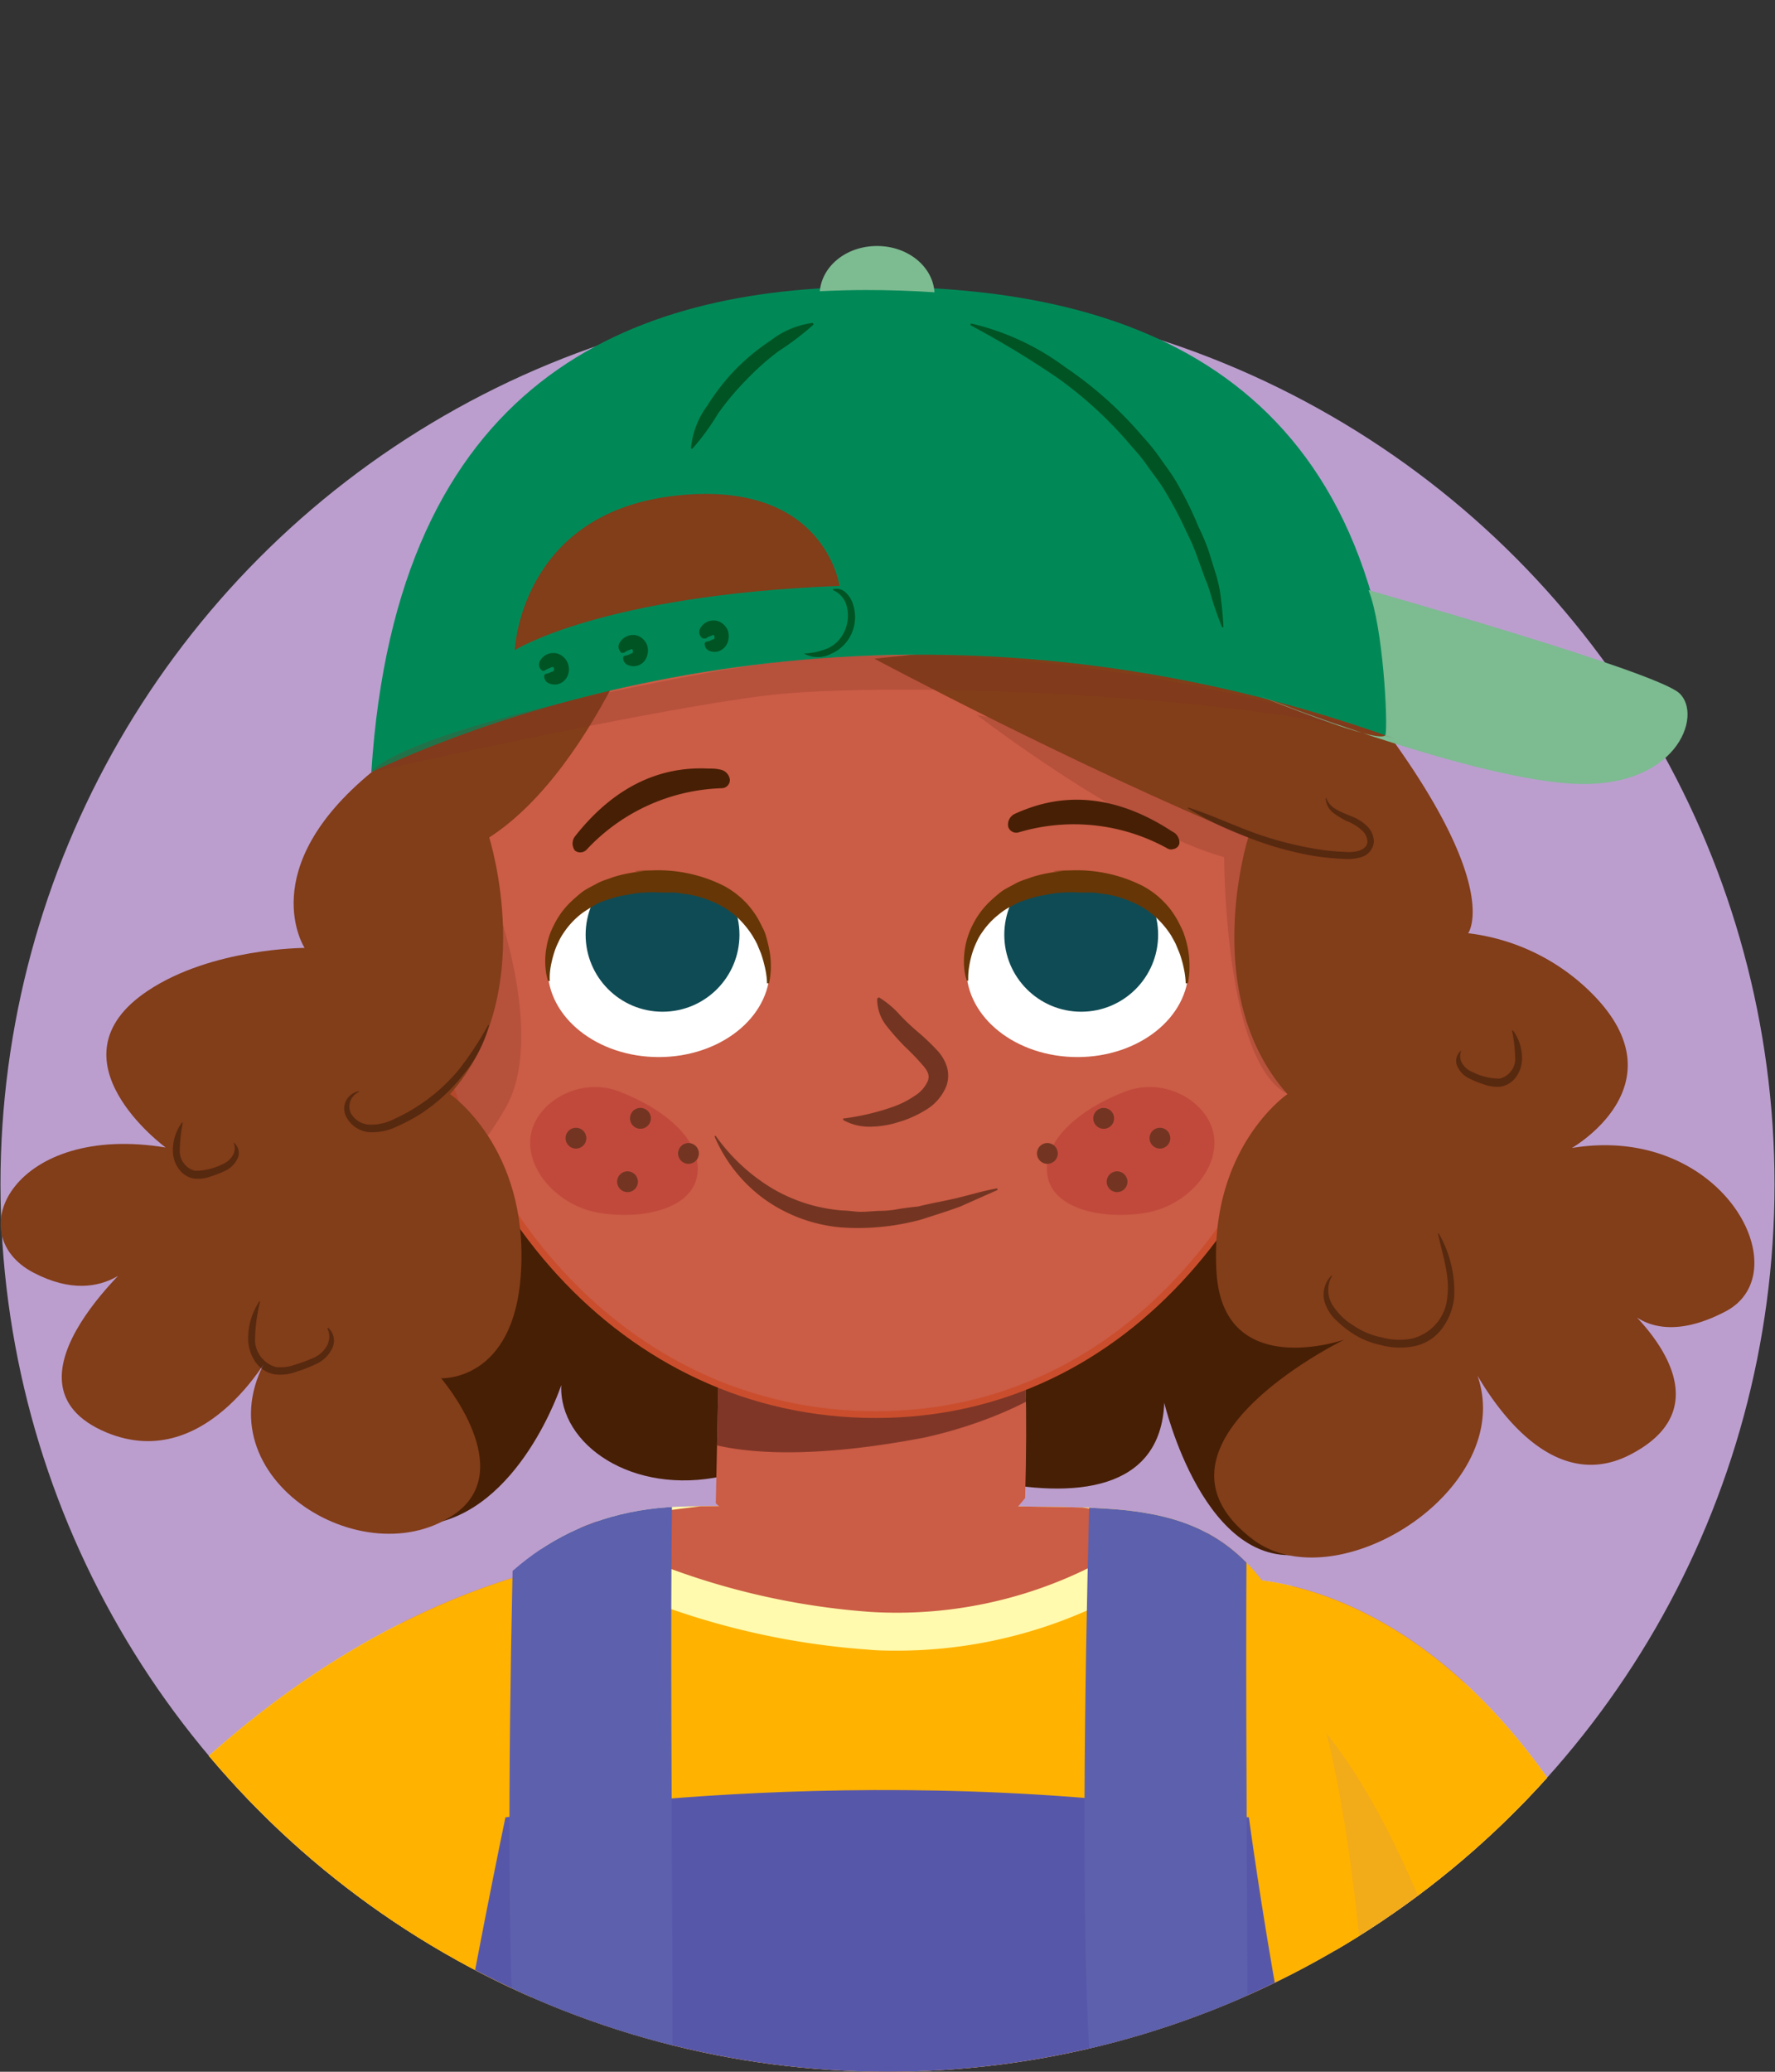 <svg xmlns="http://www.w3.org/2000/svg" xmlns:xlink="http://www.w3.org/1999/xlink" width="150" height="175" viewBox="0 0 150 175"><rect x="0" y="0" width="150" height="175" fill="#333333" stroke="none"/><defs><clipPath id="a"><path d="M-181.69-300a75,75,0,0,0,75,75,75,75,0,0,0,75-75c0-14.71-1.24-56.16-8.56-71.25-13.29-27.36-39.71-28.25-66.4-28.25-23.75,0-49.93,1.14-63.66,24.43C-180.6-357.76-181.69-317.62-181.69-300Z" fill="none"/></clipPath><clipPath id="b"><circle cx="75" cy="100.04" r="74.96" fill="none"/></clipPath><clipPath id="c"><path d="M103.26,133.35s20.89-2.27,35.17,30.68c11.15,38.38.57,42.67-3.82,42.55-8.75-.25-14.35-14.05-14.35-14.05L109.45,152Z" fill="none"/></clipPath><clipPath id="d"><path d="M70.85,132.14S38.28,121.25,6.74,159.77c-31.12,38-11.3,42.37-5.16,43.21,12.09,1.66,25.57-7,25.57-7l27.27-41.94Z" fill="none"/></clipPath><clipPath id="e"><path d="M30.22,241.33l86.08,2.43c2.78,1.39.34-24.13.35-25,.6-94.12-10.3-91.14-30.32-91.51-10.82-.21,12.25-.41-28.25,0-36.88.37-28.45,72-27.86,97.41C30.23,225.33,30.2,240.53,30.22,241.33Z" fill="none"/></clipPath><clipPath id="f"><path d="M85.76,107.37s1.31,3.92.87,19.17c-11.76,14.6-26.14.44-26.14.44l.43-20.48Z" fill="#cb5c45"/></clipPath><clipPath id="g"><ellipse cx="91.05" cy="81.84" rx="9.39" ry="7.45" fill="none"/></clipPath><clipPath id="h"><ellipse cx="55.67" cy="81.84" rx="9.39" ry="7.45" fill="none"/></clipPath></defs><g style="isolation:isolate"><g clip-path="url(#a)"><circle cx="3.75" cy="1.5" r="1.65" fill="#b55e23" opacity="0.39"/><circle cx="1.87" cy="7.1" r="1.65" fill="#b55e23" opacity="0.39"/></g><g clip-path="url(#b)"><circle cx="75" cy="100.04" r="74.96" fill="#bb9ece"/><g clip-path="url(#c)"><path d="M103.26,133.35s20.89-2.27,35.17,30.68c16.65,38.4-.83,43.48-5.22,43.36-8.75-.25-12.47-19.26-12.47-19.26L109.45,152Z" fill="#cb5c45"/><path d="M105,131.91s28.89,13.76,34.26,23.2c5.61,9.85,8.22,25.73,7.49,26.34s-23.28-.27-29.27,4Z" fill="#fffaad"/><path d="M100.9,129s32.54,14.61,38,24c5.66,9.74,8.27,25.43,7.53,26s-24.25-.09-30.34,4.07Z" fill="#ffb200"/><path d="M100.76,131.75l11.72,15.16c3.49,4.52,7.19,11.52,11.5,24.18,1.19,3.5,7.3,19.54,5.86,20.38s-14.4-9.05-14.4-9.05Z" fill="#cc9a65" opacity="0.25" style="mix-blend-mode:multiply"/></g><g clip-path="url(#d)"><path d="M70.85,132.14S38.28,121.25,6.74,159.77c-31.12,38-8.59,45.9-2.45,46.74C16.37,208.16,27.15,196,27.15,196l27.27-41.94Z" fill="#cb5c45"/><path d="M68.75,129.57S18.17,137.88,7.31,148.4s-17.52,28.35-16.5,29.22,34.54,5.88,42,11.82Z" fill="#fffaad"/><path d="M76.33,127.06S19.4,135.27,8.4,145.77-9.33,174.08-8.28,175s36.1,6.43,43.7,12.4Z" fill="#ffb200"/><path d="M75.37,130.88,51.56,146.75c-6.82,4.55-14.57,12-24.47,25.51-2.62,3.59-11.68,14.09-9.77,15.34s19.15-.76,19.15-.76Z" fill="#cc9a65" opacity="0.25" style="mix-blend-mode:multiply"/></g><g clip-path="url(#e)"><path d="M109,164c-.85-.32-8.64-4.45-31.53-4.72S44.75,164,44.75,164,53,172,75.4,172.18,109,164,109,164Z" fill="#8a000f"/><path d="M30.22,241.33l86.08,2.43c2.78,1.39.34-24.13.35-25,.6-94.12-10.3-91.14-30.32-91.51-10.82-.21,12.13-3.19-28.25,0-32.26,2.54-28.45,72-27.86,97.41C30.23,225.33,30.2,240.53,30.22,241.33Z" fill="#ffb200"/><path d="M76,139.43c-.89,0-1.78,0-2.66-.09A64.26,64.26,0,0,1,47,131.6l-7.14-4.28L48,125.75a144.11,144.11,0,0,1,27.23-2.62c14.38,0,23.4,2.21,23.78,2.31l6,1.49-4.65,4A39.76,39.76,0,0,1,76,139.43Z" fill="#fffaad"/><path d="M48.61,128.87a61.71,61.71,0,0,0,25,7.29,36.62,36.62,0,0,0,24.64-7.63S77.42,123.32,48.61,128.87Z" fill="#cb5c45"/><path d="M42.71,153.52s30.2-5.21,62.83,0c0,0,4.16,30.89,8,35.75s3.47,0,3.47,0,.35,60.74,2.78,77.75-23.6,7.63-23.6,7.63l-63.52-2.77s-4.17-75.67-4.17-86.78c0,0,7.64,4.86,9.37-5.9S42.71,153.52,42.71,153.52Z" fill="#5757aa"/><path d="M92.48,113.12s-2.37,62.65.88,69.33,11.8,5.4,12-3.19c.27-11-.54-56.23.51-66.35Z" fill="#5d60ac"/><path d="M43.88,113.12s-2.36,62.65.89,69.33,11.8,5.4,12-3.19c.28-11-.54-56.23.51-66.35Z" fill="#5d60ac"/></g></g><path d="M69.34,115.18s-.62,7.85-8.27,9.51S47.22,122,47.43,117c0,0-3.52,10.75-11.37,11.78S27.58,110,31.51,105.05,53.22,97.61,69.34,115.18Z" fill="#471f05"/><path d="M78.76,115.18s-3.22,8.16,4.43,9.82,14.89.93,15.2-6.51c0,0,3.41,14.57,12.09,12.71,7.75-1.66,10-21.19,6.11-26.15S94.89,97.61,78.76,115.18Z" fill="#471f05"/><path d="M85.76,107.37s1.31,3.92.87,19.17c-11.76,14.6-26.14.44-26.14.44l.43-20.48Z" fill="#cb5c45"/><g clip-path="url(#f)"><path d="M93.9,107.59a2.84,2.84,0,0,0-2-2.07l-.73-.08a4.46,4.46,0,0,0-2,.94,1.43,1.43,0,0,0-.54-.06c-2.19.22-4.14,1.33-6.25,2a34.59,34.59,0,0,1-7.68,1.38,33,33,0,0,1-7.87-.37c-2.58-.41-5.2-1.82-7.75-.75A3.58,3.58,0,0,0,57,111.5a3.66,3.66,0,0,0-1.06.3,3.71,3.71,0,0,0-2.33,3.66c.89,10.49,20.88,6.64,24.36,6C83.59,120.28,95.74,116,93.9,107.59Z" fill="#803627"/></g><path d="M112.8,78.63C109.68,101,95.37,119.49,74,119.49S37.12,101.12,35.22,78.63c-3-36.18,16.93-44.27,38.35-44.27S118,41.17,112.8,78.63Z" fill="#cb5c45"/><path d="M112.8,78.63C109.68,101,95.37,119.49,74,119.49S37.12,101.12,35.22,78.63c-3-36.18,16.93-44.27,38.35-44.27S118,41.17,112.8,78.63Z" fill="none" stroke="#ca4e2d" stroke-miterlimit="10" stroke-width="0.57"/><path d="M41.85,76.11s4.34,11.57.82,17.57-6.61,7.23-6.61,7.23L30.48,86Z" fill="#803627" opacity="0.27" style="mix-blend-mode:multiply"/><path d="M82.57,60.4s12.61,9.71,20.88,12c0,0,0,17.32,5.35,20l-1.21-27.48Z" fill="#803627" opacity="0.27" style="mix-blend-mode:multiply"/><ellipse cx="91.05" cy="81.84" rx="9.39" ry="7.45" fill="#fff"/><g clip-path="url(#g)"><circle cx="91.37" cy="78.96" r="6.5" fill="#0f4b55"/></g><path d="M81.69,82.84s0-.1-.08-.31a4.85,4.85,0,0,1-.14-.93,6.76,6.76,0,0,1,.08-1.5,6.62,6.62,0,0,1,.63-1.94,7.05,7.05,0,0,1,1.46-2,13,13,0,0,1,1-.86c.37-.26.79-.45,1.2-.68s.86-.34,1.3-.51a10.52,10.52,0,0,1,1.34-.34,10.71,10.71,0,0,1,1.37-.18s-2.28,0,.69-.07a12.37,12.37,0,0,1,6,1.3,7.32,7.32,0,0,1,2.05,1.61,6.49,6.49,0,0,1,.74,1c.21.33.37.68.53,1s.26.65.36,1,.15.61.2.89a8.15,8.15,0,0,1,.1,1.47,6.19,6.19,0,0,1-.08.94c0,.22-.07.33-.07.33h-.17a7,7,0,0,0-.14-1.17,9.48,9.48,0,0,0-.35-1.29c-.09-.24-.2-.49-.31-.76s-.27-.52-.42-.8a7.81,7.81,0,0,0-1.28-1.54,7.28,7.28,0,0,0-1.84-1.22,9.25,9.25,0,0,0-2.25-.72l-1.21-.17-1.25,0a10.21,10.21,0,0,0-1.24,0,8.27,8.27,0,0,0-1.23.14c-.41.08-.81.13-1.2.24s-.77.23-1.14.36-.71.33-1.05.51-.64.4-.92.63A6.61,6.61,0,0,0,83,78.75a4.33,4.33,0,0,0-.46.8,7.14,7.14,0,0,0-.32.78,8,8,0,0,0-.32,1.32,6.1,6.1,0,0,0-.08,1.18Z" fill="#663606"/><ellipse cx="55.67" cy="81.84" rx="9.39" ry="7.45" fill="#fff"/><g clip-path="url(#h)"><circle cx="55.99" cy="78.96" r="6.5" fill="#0f4b55"/></g><path d="M46.31,82.84a2.47,2.47,0,0,1-.09-.31,6,6,0,0,1-.13-.93,6.2,6.2,0,0,1,.08-1.5,6.08,6.08,0,0,1,.63-1.94,6.86,6.86,0,0,1,1.46-2,12.85,12.85,0,0,1,1-.86c.38-.26.79-.45,1.21-.68s.85-.34,1.29-.51a10.26,10.26,0,0,1,1.35-.34,10.71,10.71,0,0,1,1.37-.18s-2.28,0,.68-.07a12.38,12.38,0,0,1,6,1.3,7.47,7.47,0,0,1,2.05,1.61,8.21,8.21,0,0,1,.74,1c.21.33.36.68.53,1s.26.65.35,1,.15.61.2.89a7.42,7.42,0,0,1,.11,1.47,5.94,5.94,0,0,1-.09.94l-.06.33h-.17a7,7,0,0,0-.14-1.17,11.21,11.21,0,0,0-.35-1.29c-.09-.24-.2-.49-.31-.76s-.27-.52-.43-.8a8.11,8.11,0,0,0-1.27-1.54,7.46,7.46,0,0,0-1.84-1.22,9.39,9.39,0,0,0-2.25-.72l-1.21-.17-1.26,0a10.34,10.34,0,0,0-1.24,0,8.58,8.58,0,0,0-1.23.14c-.4.08-.81.13-1.2.24s-.77.23-1.14.36-.71.33-1,.51-.65.4-.93.63a6.84,6.84,0,0,0-1.39,1.53,4.92,4.92,0,0,0-.45.8,5.58,5.58,0,0,0-.32.78,9.37,9.37,0,0,0-.33,1.32,5.51,5.51,0,0,0-.07,1.18Z" fill="#663606"/><path d="M44.85,95.92c-.45,2.84,2.3,6,5.9,6.55s7.72-.36,8.17-3.2-2.58-5.52-6.57-7.06C49,90.9,45.29,93.09,44.85,95.92Z" fill="#af232b" opacity="0.33"/><circle cx="58.18" cy="97.43" r="0.88" fill="#733522"/><circle cx="53.03" cy="99.82" r="0.88" fill="#733522"/><circle cx="48.67" cy="96.14" r="0.88" fill="#733522"/><path d="M55,94.51a.88.88,0,1,1-1.76-.09.88.88,0,0,1,1.76.09Z" fill="#733522"/><path d="M102.58,95.92c.44,2.84-2.3,6-5.9,6.55s-7.73-.36-8.17-3.2,2.57-5.52,6.56-7.06C98.47,90.9,102.14,93.09,102.58,95.92Z" fill="#af232b" opacity="0.33"/><circle cx="88.51" cy="97.43" r="0.88" fill="#733522"/><circle cx="94.4" cy="99.82" r="0.88" fill="#733522"/><circle cx="98.02" cy="96.14" r="0.88" fill="#733522"/><path d="M92.39,94.51a.88.88,0,1,0,.83-.92A.88.88,0,0,0,92.39,94.51Z" fill="#733522"/><path d="M74.25,84.23A7.61,7.61,0,0,1,76,85.68a18.59,18.59,0,0,0,1.57,1.49,19.57,19.57,0,0,1,1.7,1.63A3.67,3.67,0,0,1,80,90.05a2.64,2.64,0,0,1,0,1.62,4.14,4.14,0,0,1-1.79,2.1,9.14,9.14,0,0,1-2.24,1,8.17,8.17,0,0,1-2.36.4,4.53,4.53,0,0,1-2.33-.55.1.1,0,0,1,0-.15.1.1,0,0,1,.08,0h0a20.52,20.52,0,0,0,4.17-1,8,8,0,0,0,1.82-.94,2.74,2.74,0,0,0,1.08-1.28c.12-.43,0-.75-.45-1.27a21.11,21.11,0,0,0-1.49-1.55,20.39,20.39,0,0,1-1.56-1.76,3.6,3.6,0,0,1-.8-2.27.12.12,0,0,1,.13-.12Z" fill="#733522"/><path d="M60.52,96a15.92,15.92,0,0,0,4.8,4.42,13.81,13.81,0,0,0,5.88,1.83c.52,0,1,.11,1.57.11s1.06-.07,1.6-.08a8.68,8.68,0,0,0,1.6-.16c.54-.09,1.08-.15,1.63-.21,1.06-.27,2.17-.45,3.26-.71s2.19-.6,3.35-.81h0a.06.06,0,0,1,.08.06.06.06,0,0,1,0,.07l-3.13,1.39c-1.07.4-2.17.73-3.26,1.09a20.31,20.31,0,0,1-6.81.68,13.09,13.09,0,0,1-6.41-2.33,12.64,12.64,0,0,1-4.27-5.3.06.06,0,0,1,0-.09.08.08,0,0,1,.08,0Z" fill="#733522"/><path d="M49,72a.7.7,0,0,1-.42-.16,1,1,0,0,1,0-1.18l.12-.15c3.13-3.91,6.87-5.79,11.13-5.59.33,0,.67,0,1,.08a1,1,0,0,1,.85.86.7.7,0,0,1-.69.72A16.31,16.31,0,0,0,49.6,71.74a.74.74,0,0,1-.44.25Z" fill="#471f05"/><path d="M99.25,71.7a.65.65,0,0,0,.35-.28c.18-.28,0-.87-.41-1.11L99,70.2c-4.18-2.73-8.33-3.36-12.31-1.84-.31.11-.63.25-.94.39a1,1,0,0,0-.55,1.08.71.71,0,0,0,.88.48,16.32,16.32,0,0,1,12.51,1.32.65.65,0,0,0,.49.11Z" fill="#471f05"/><path d="M56.09,47.86S50.68,64.72,41.34,70.74c0,0,4.22,13.25-3.31,21.68,0,0,6.62,4.51,6,15-.53,9.32-6.75,9-6.75,9s6.7,7.8,1,11.57c-8.06,5.38-22.31-4-15.09-14.26h0S17.68,124.6,9,121c-10.07-4.21,3.16-15.31,3.16-15.31s-3,5.12-9.33,1.81S1.3,94.83,14,96.93c0,0-10.19-7.46-1.51-13.24,5.42-3.62,13.25-3.62,13.25-3.62s-4.31-6.65,5.67-14.85Z" fill="#823d19"/><path d="M90.74,47.86s5.41,16.86,14.75,22.88c0,0-4.22,13.25,3.31,21.68,0,0-6.62,4.51-6,15,.53,9.32,10.8,5.74,10.8,5.74S95.41,122,105.83,130c7.7,5.88,25-6,17.76-16.23h0s5.8,13.43,14.18,9.1c9-4.65-.62-12.72-.62-12.72s2.36,3.94,8.68.62-.3-15.9-13-13.8c0,0,9.54-5.42,1.51-13.24a17.73,17.73,0,0,0-10.27-4.9s3.72-5-12.09-23.56Z" fill="#823d19"/><path d="M73.89,55.64s16.68,8.91,31.6,15.1l7.06-5.38L109,51.92Z" fill="#823d19"/><path d="M117.92,62.41c-2-31.83-23.68-38.19-44-38.19-20.83,0-40.42,7.93-42.54,41C43,59.79,76.54,47.52,117.92,62.41Z" fill="#008957"/><path d="M43.5,54.92s7.29-4.65,27.44-5.43c0,0-1.24-9.15-14.11-7.59S43.5,54.92,43.5,54.92Z" fill="#823d19"/><path d="M73.2,24.5c1.92,0,3.85.06,5.77.19-.14-2.18-2.25-3.91-4.85-3.91s-4.65,1.69-4.84,3.82C70.58,24.54,71.89,24.5,73.2,24.5Z" fill="#7dbb91"/><path d="M106.34,58.74s10.55,4.34,10.75,3.31-.2-9.1-1.44-12.2c0,0,24.18,6.83,26.25,8.69s-.21,8.27-9.3,7.64S106.34,58.74,106.34,58.74Z" fill="#7dbb91"/><path d="M45.84,56.67a.64.64,0,0,1-.22-.82,1.28,1.28,0,0,1,1.68-.57A1.4,1.4,0,0,1,48,57a1.23,1.23,0,0,1-.69.74,1.17,1.17,0,0,1-.88,0A.64.64,0,0,1,46,57l.13-.09a1.07,1.07,0,0,0,.48-.17c.09,0,.16-.05.2-.1a.06.06,0,0,0,0-.07.37.37,0,0,0,0-.11c0-.06-.05-.09-.05-.11a.07.07,0,0,0-.06,0c-.06,0-.12,0-.2.07a1.39,1.39,0,0,0-.47.23Z" fill="#005424"/><path d="M52.55,55.16a.64.64,0,0,1-.21-.82,1.25,1.25,0,0,1,.66-.6,1.23,1.23,0,0,1,1,0,1.44,1.44,0,0,1,.67.71,1.46,1.46,0,0,1,0,1,1.22,1.22,0,0,1-.68.74,1.2,1.2,0,0,1-.89,0,.63.63,0,0,1-.43-.71l.12-.09a1.26,1.26,0,0,0,.49-.16c.09-.05.16-.06.2-.11a.06.06,0,0,0,0-.07.37.37,0,0,0,0-.11.48.48,0,0,0-.06-.11s0,0,0,0-.12,0-.2.07a1.23,1.23,0,0,0-.47.23Z" fill="#005424"/><path d="M59.38,53.92a.63.63,0,0,1-.22-.82,1.28,1.28,0,0,1,1.68-.57,1.46,1.46,0,0,1,.66.71,1.52,1.52,0,0,1,0,1,1.23,1.23,0,0,1-.69.74A1.17,1.17,0,0,1,60,55a.63.63,0,0,1-.44-.71l.12-.09a1.07,1.07,0,0,0,.49-.17c.09,0,.16-.05.2-.1a.06.06,0,0,0,0-.07.37.37,0,0,0,0-.11.27.27,0,0,0-.06-.11s0,0,0,0-.12,0-.2.07a1.3,1.3,0,0,0-.47.23Z" fill="#005424"/><path d="M68,55.2a5.87,5.87,0,0,0,2-.46,2.87,2.87,0,0,0,1.36-1.41,3.15,3.15,0,0,0,.22-2,2,2,0,0,0-1.19-1.48v-.08a1.15,1.15,0,0,1,1.15.35,2.27,2.27,0,0,1,.59,1.07,3.43,3.43,0,0,1-.18,2.36,3.33,3.33,0,0,1-1.7,1.67,2.44,2.44,0,0,1-2.29,0Z" fill="#005424"/><g style="mix-blend-mode:screen"><path d="M103.28,53c-.28-.69-.53-1.37-.75-2.06s-.38-1.39-.67-2l-.72-2a18.14,18.14,0,0,0-.87-2,33.2,33.2,0,0,0-2-3.75c-.38-.6-.83-1.16-1.24-1.74a14.41,14.41,0,0,0-1.34-1.67,34,34,0,0,0-6.27-5.82A78.46,78.46,0,0,0,82,27.47l.05-.15A21.38,21.38,0,0,1,90,31a32.27,32.27,0,0,1,6.6,5.91A16.58,16.58,0,0,1,98,38.64c.42.61.88,1.2,1.27,1.83a29.57,29.57,0,0,1,2,4,18.42,18.42,0,0,1,.85,2l.66,2.12a11.4,11.4,0,0,1,.42,2.17c.09.74.16,1.47.19,2.21Z" fill="#005424"/></g><g style="mix-blend-mode:screen"><path d="M58.39,37.88a7.09,7.09,0,0,1,1.37-3.6,19,19,0,0,1,2.38-3.06,18.61,18.61,0,0,1,3-2.47,7.38,7.38,0,0,1,3.55-1.48l.07.14a23.66,23.66,0,0,1-3,2.28,22.47,22.47,0,0,0-2.72,2.43,23.38,23.38,0,0,0-2.35,2.8,20.05,20.05,0,0,1-2.19,3Z" fill="#005424"/></g><g opacity="0.43" style="mix-blend-mode:multiply"><path d="M27.73,112.15a1.46,1.46,0,0,1,.33,1.76,2.73,2.73,0,0,1-1.34,1.3,12,12,0,0,1-1.65.65,3.87,3.87,0,0,1-1.84.23,2.47,2.47,0,0,1-1.61-1,3.52,3.52,0,0,1-.64-1.76,5.61,5.61,0,0,1,.93-3.39l.07,0a14,14,0,0,0-.43,3.32,2.42,2.42,0,0,0,1.79,2.22,3.54,3.54,0,0,0,1.55-.19,12.7,12.7,0,0,0,1.57-.58,2.36,2.36,0,0,0,1.15-1,1.6,1.6,0,0,0,.06-1.49Z" fill="#1e0d02"/></g><g opacity="0.43" style="mix-blend-mode:multiply"><path d="M123.48,88.76a1.19,1.19,0,0,0,.1,1.09,1.73,1.73,0,0,0,.84.7,5.1,5.1,0,0,0,2.32.56,1.73,1.73,0,0,0,1.31-1.58,13.21,13.21,0,0,0-.27-2.48l.08,0a3.89,3.89,0,0,1,.75,2.57,2.63,2.63,0,0,1-.5,1.36,2,2,0,0,1-1.27.8,3.13,3.13,0,0,1-1.42-.18,8.81,8.81,0,0,1-1.25-.5,2.1,2.1,0,0,1-1-1,1.1,1.1,0,0,1,.3-1.35Z" fill="#1e0d02"/></g><g opacity="0.43" style="mix-blend-mode:multiply"><path d="M19.76,96.52a1.11,1.11,0,0,1,.3,1.36,2.14,2.14,0,0,1-1,1,8.74,8.74,0,0,1-1.25.49,3,3,0,0,1-1.42.18,2,2,0,0,1-1.27-.8,2.59,2.59,0,0,1-.5-1.35,3.93,3.93,0,0,1,.75-2.57l.08,0a12.48,12.48,0,0,0-.26,2.49,1.73,1.73,0,0,0,1.3,1.58,5.37,5.37,0,0,0,2.32-.56,1.8,1.8,0,0,0,.84-.71,1.19,1.19,0,0,0,.1-1.09Z" fill="#1e0d02"/></g><g opacity="0.43" style="mix-blend-mode:multiply"><path d="M112.57,107.76a2.41,2.41,0,0,0,0,2.42,5.35,5.35,0,0,0,1.81,1.79,6.47,6.47,0,0,0,2.39,1,5.51,5.51,0,0,0,2.55.1,3.94,3.94,0,0,0,3-3.63c.2-1.73-.42-3.46-.8-5.24l.07,0a9.85,9.85,0,0,1,1.3,5.32,5.29,5.29,0,0,1-1,2.66,3.86,3.86,0,0,1-2.43,1.54,6.28,6.28,0,0,1-2.83-.12,7,7,0,0,1-2.57-1.13,9.11,9.11,0,0,1-1.08-.89,3.45,3.45,0,0,1-.86-1.16,2.29,2.29,0,0,1,.41-2.69Z" fill="#1e0d02"/></g><g opacity="0.43" style="mix-blend-mode:multiply"><path d="M112.08,67.4c.29.9,1.24,1.17,2.06,1.53a3.84,3.84,0,0,1,1.27.75,1.88,1.88,0,0,1,.69,1.43,1.48,1.48,0,0,1-1,1.27,4.1,4.1,0,0,1-1.49.17,21.93,21.93,0,0,1-2.81-.29,28.54,28.54,0,0,1-5.4-1.55,27.53,27.53,0,0,1-5-2.43l0-.07c1.78.56,3.46,1.34,5.2,2a29.82,29.82,0,0,0,5.31,1.45,19.18,19.18,0,0,0,2.72.3c.86.08,1.87-.11,1.93-.85a1.33,1.33,0,0,0-.5-1,3.68,3.68,0,0,0-1.09-.69,6.24,6.24,0,0,1-1.24-.72,1.66,1.66,0,0,1-.7-1.26Z" fill="#1e0d02"/></g><g opacity="0.43" style="mix-blend-mode:multiply"><path d="M30.31,92.25A1.34,1.34,0,0,0,29.63,94a1.89,1.89,0,0,0,1.62,1,4.3,4.3,0,0,0,2.09-.49,14.81,14.81,0,0,0,2-1.1,15.28,15.28,0,0,0,3.39-3,27.89,27.89,0,0,0,2.53-3.83l.07,0a10.47,10.47,0,0,1-2.16,4.17A15.16,15.16,0,0,1,35.68,94a15.54,15.54,0,0,1-2.09,1.13,4.74,4.74,0,0,1-2.4.5,2.4,2.4,0,0,1-2-1.45,1.48,1.48,0,0,1,1.14-2Z" fill="#1e0d02"/></g><path d="M31.36,65.22S54.46,60,64.79,58.74s40.93-.11,53.13,3.67c0,0-29.77-10.7-57.26-5.73S31.36,65.22,31.36,65.22Z" fill="#803627" opacity="0.27" style="mix-blend-mode:multiply"/></g></svg>